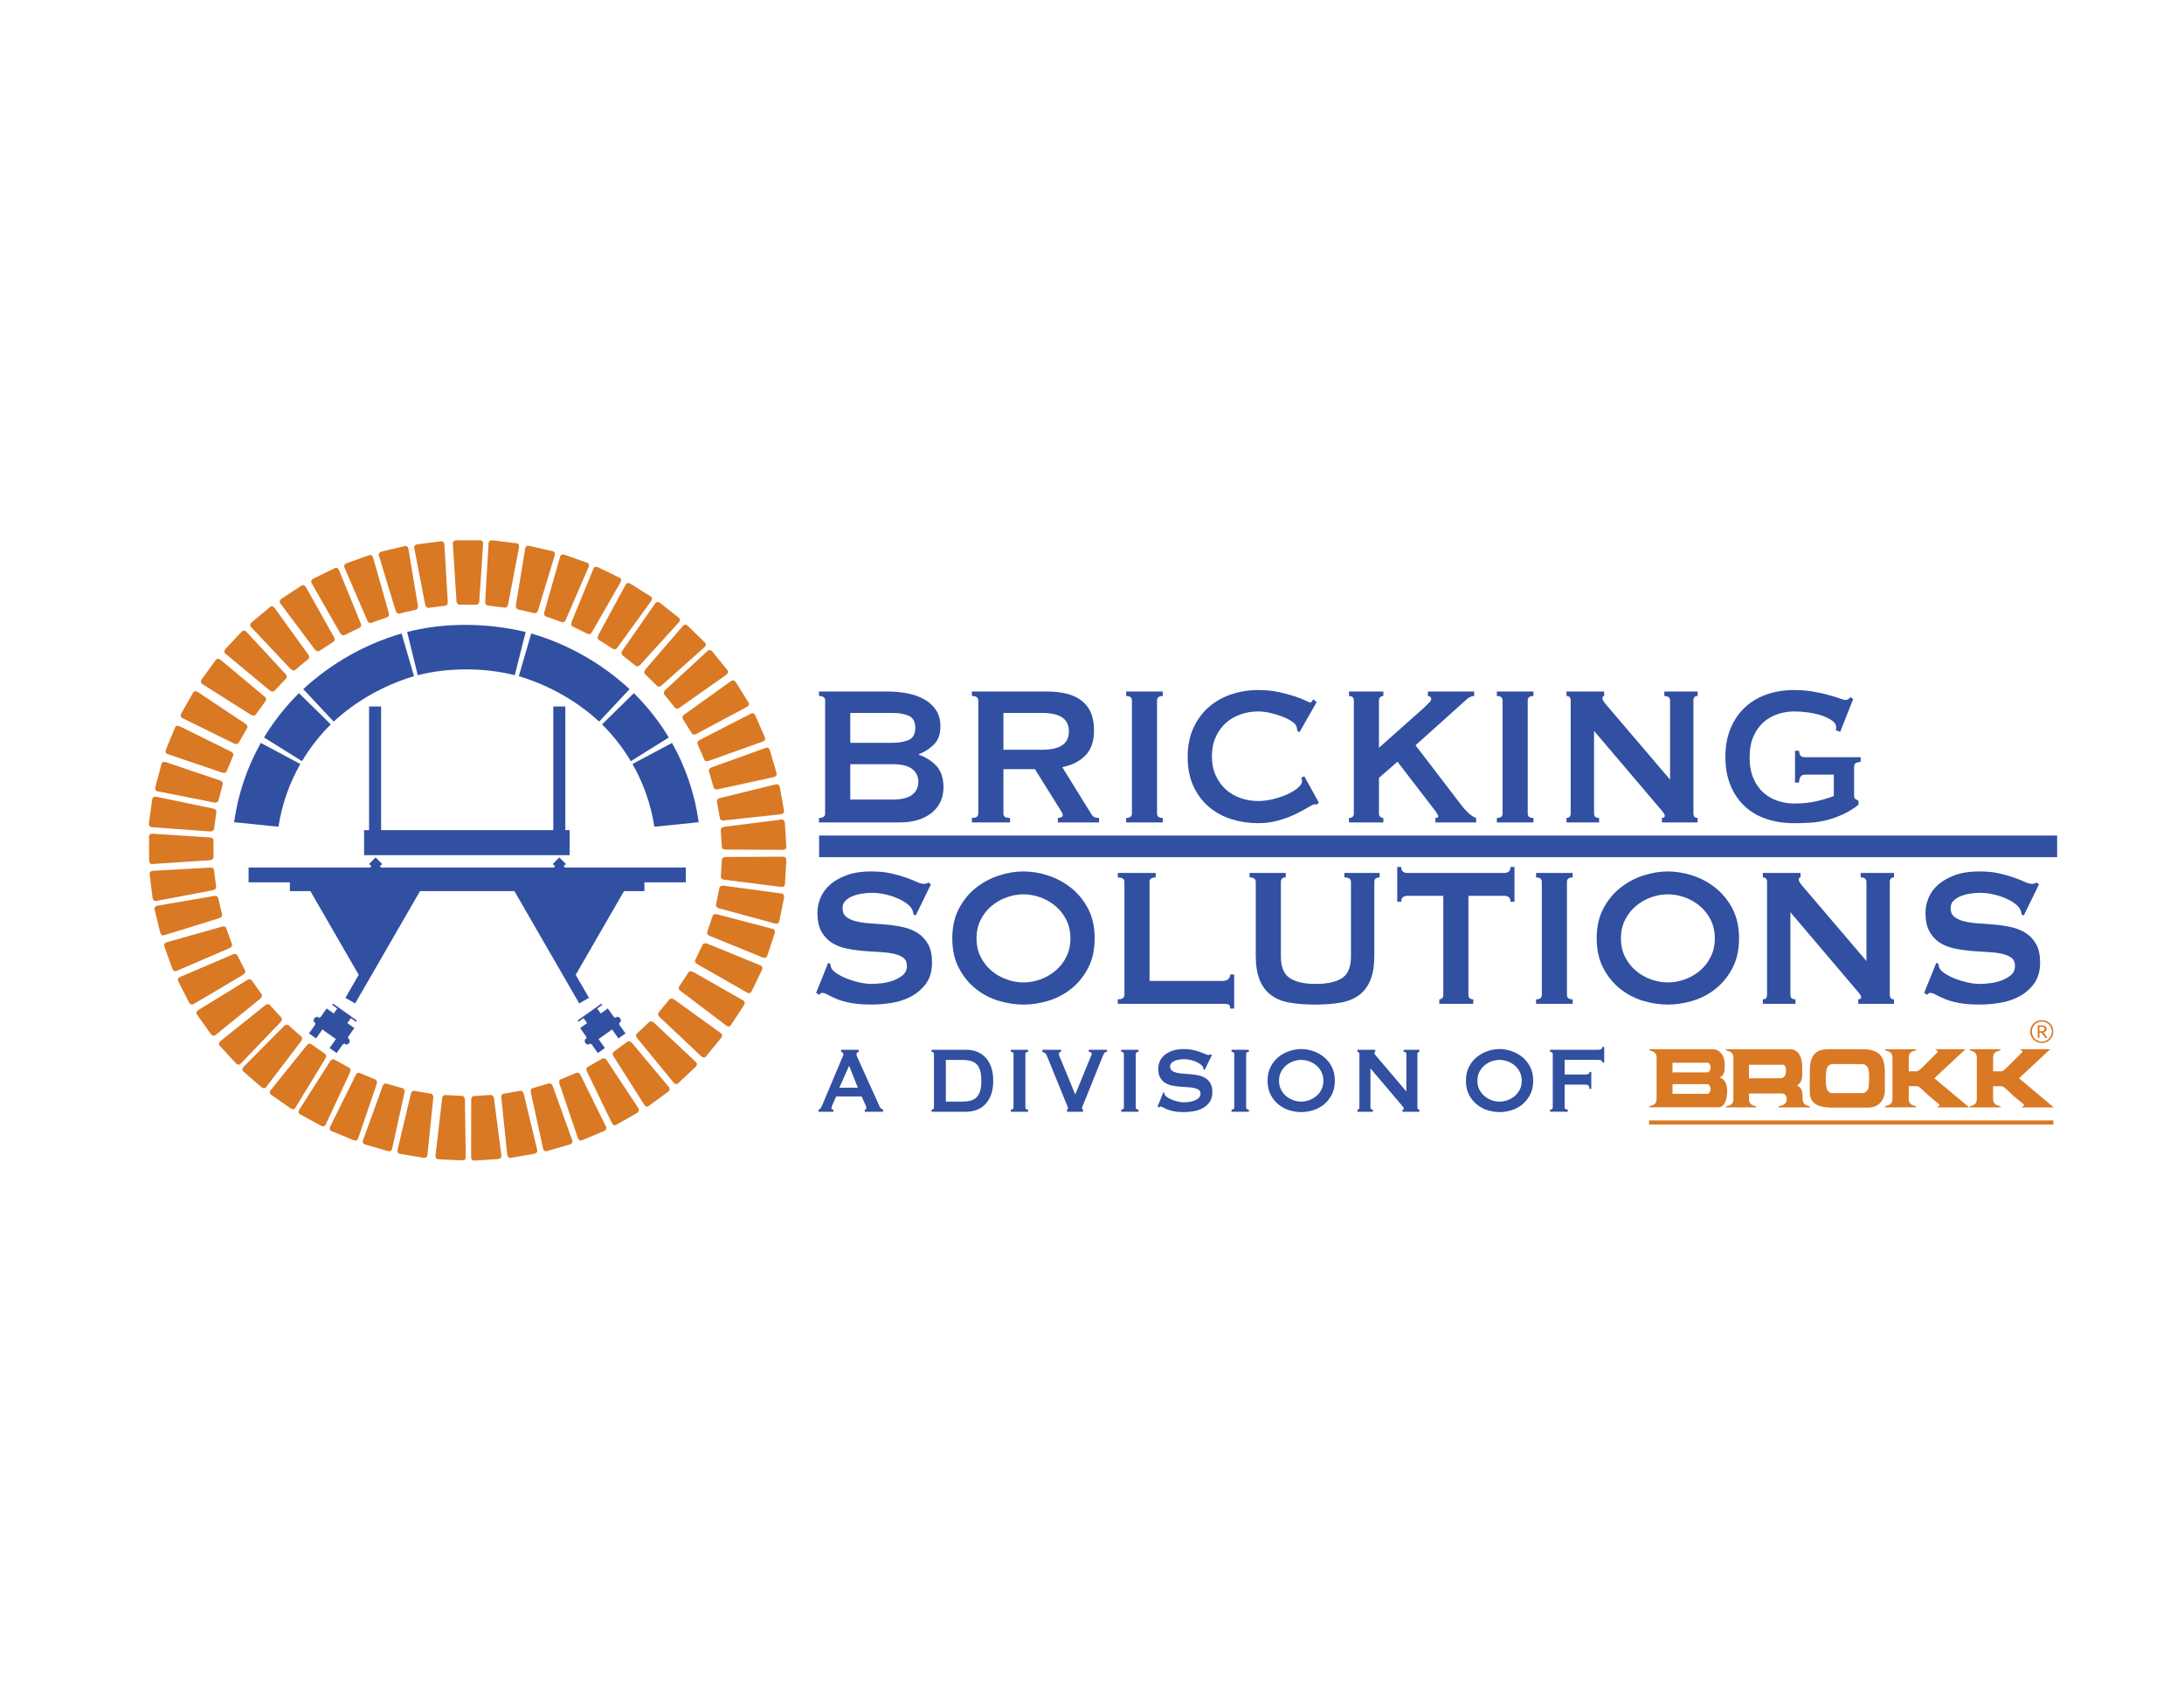 <?xml version="1.0" encoding="UTF-8"?>
<svg id="Layer_1" xmlns="http://www.w3.org/2000/svg" version="1.1" viewBox="0 0 792 612">
  <!-- Generator: Adobe Illustrator 29.0.1, SVG Export Plug-In . SVG Version: 2.1.0 Build 192)  -->
  <defs>
    <style>
      .st0 {
        fill-rule: evenodd;
      }

      .st0, .st1 {
        fill: #d97924;
      }

      .st2 {
        fill: #3150a1;
      }
    </style>
  </defs>
  <g>
    <path class="st2" d="M322.003,250.744c2.45,0,4.821.226,7.113.677,2.291.451,4.316,1.173,6.074,2.166s3.169,2.287,4.235,3.88c1.065,1.595,1.599,3.564,1.599,5.911,0,2.828-.773,5.008-2.318,6.542-1.546,1.534-3.384,2.723-5.514,3.564v.18c2.503.843,4.621,2.181,6.353,4.016,1.731,1.836,2.598,4.467,2.598,7.896,0,1.805-.347,3.474-1.039,5.008-.693,1.534-1.718,2.874-3.077,4.016-1.359,1.144-3.025,2.03-4.995,2.662-1.972.632-4.209.948-6.713.948h-29.33v-1.624c1.491,0,2.238-.542,2.238-1.625v-40.969c0-1.083-.747-1.624-2.238-1.624v-1.625h25.015ZM323.602,269.334c2.397,0,4.382-.345,5.954-1.038,1.571-.691,2.357-2.15,2.357-4.376s-.787-3.684-2.357-4.377c-1.572-.691-3.557-1.038-5.954-1.038h-15.265v10.829h15.265ZM323.602,289.909c3.356,0,5.766-.587,7.232-1.76,1.465-1.173,2.198-2.721,2.198-4.647s-.733-3.474-2.198-4.647c-1.466-1.173-3.876-1.76-7.232-1.76h-15.265v12.814h15.265Z"/>
    <path class="st2" d="M379.784,250.744c2.558,0,4.875.257,6.953.767,2.078.512,3.862,1.324,5.355,2.437,1.491,1.114,2.637,2.558,3.437,4.332.799,1.775,1.199,3.956,1.199,6.542,0,3.971-1.039,7.009-3.117,9.114-2.078,2.107-4.876,3.52-8.392,4.241l10.629,17.146c.372.602.812.963,1.318,1.083.506.121.972.181,1.399.181v1.624h-14.945v-1.624c.48,0,.892-.09,1.239-.271.346-.181.52-.42.52-.722s-.107-.646-.319-1.038c-.214-.391-.533-.917-.959-1.579l-8.792-14.078h-11.428v16.063c0,.542.172.948.519,1.218.346.271.972.406,1.878.406v1.624h-13.826v-1.624c1.544,0,2.317-.542,2.317-1.625v-40.969c0-1.083-.773-1.624-2.317-1.624v-1.625h27.332ZM377.706,271.861c1.918,0,3.517-.165,4.795-.497,1.279-.33,2.29-.797,3.037-1.399.746-.601,1.279-1.308,1.599-2.121.319-.812.479-1.699.479-2.662s-.16-1.85-.479-2.662c-.32-.812-.853-1.518-1.599-2.121-.747-.601-1.758-1.067-3.037-1.399-1.279-.33-2.877-.496-4.795-.496h-13.826v13.356h13.826Z"/>
    <path class="st2" d="M408.394,296.587c1.385,0,2.078-.542,2.078-1.625v-40.969c0-1.083-.693-1.624-2.078-1.624v-1.625h13.267v1.625c-1.386,0-2.078.541-2.078,1.624v40.969c0,1.083.691,1.625,2.078,1.625v1.624h-13.267v-1.624Z"/>
    <path class="st2" d="M477.602,291.714c-.16,0-.307-.014-.439-.045-.133-.03-.28-.045-.44-.045-.319,0-1.079.361-2.277,1.083s-2.717,1.534-4.556,2.437-3.93,1.685-6.273,2.346c-2.345.663-4.795.993-7.353.993-3.356,0-6.581-.481-9.67-1.444-3.09-.962-5.821-2.45-8.191-4.467-2.372-2.015-4.25-4.526-5.634-7.535-1.386-3.008-2.078-6.527-2.078-10.558,0-3.971.692-7.474,2.078-10.513,1.385-3.037,3.263-5.579,5.634-7.625,2.37-2.045,5.101-3.579,8.191-4.602,3.089-1.022,6.314-1.534,9.67-1.534,2.717,0,5.181.241,7.393.722,2.21.482,4.142.993,5.794,1.534,1.65.542,2.957,1.053,3.916,1.534.959.482,1.544.722,1.758.722.266,0,.492-.149.679-.451.187-.3.333-.542.44-.722l1.199,1.083-6.233,10.919-.799-.632c0-.181-.014-.361-.04-.542-.027-.181-.067-.39-.12-.632-.108-.661-.64-1.338-1.599-2.03-.959-.691-2.145-1.309-3.557-1.85-1.412-.542-2.904-.993-4.475-1.353-1.572-.361-3.025-.542-4.356-.542-2.238,0-4.383.361-6.434,1.083-2.052.722-3.836,1.775-5.354,3.158-1.519,1.385-2.731,3.084-3.636,5.099-.907,2.016-1.358,4.318-1.358,6.903s.452,4.889,1.358,6.903c.905,2.016,2.118,3.716,3.636,5.099,1.518,1.385,3.303,2.437,5.354,3.158,2.05.722,4.196,1.083,6.434,1.083,1.705,0,3.489-.226,5.355-.677,1.864-.451,3.569-1.022,5.115-1.715,1.545-.691,2.837-1.474,3.876-2.346,1.039-.871,1.559-1.699,1.559-2.482,0-.42-.108-.781-.32-1.083l1.119-.722,5.274,9.565-.64.722Z"/>
    <path class="st2" d="M500.059,294.962c0,.542.16.948.48,1.218s.691.406,1.119.406v1.624h-12.467v-1.624c1.171,0,1.758-.542,1.758-1.625v-40.969c0-1.083-.587-1.624-1.758-1.624v-1.625h12.467v1.625c-.427,0-.799.135-1.119.406-.319.271-.48.677-.48,1.218v17.146l16.544-14.709c.745-.722,1.331-1.309,1.758-1.76.426-.451.64-.826.64-1.128,0-.42-.12-.722-.359-.902-.24-.181-.52-.271-.839-.271v-1.625h16.783v1.625c-.959,0-1.918.451-2.877,1.353l-18.381,16.514,16.783,21.929c.691.902,1.504,1.791,2.437,2.662.932.873,1.851,1.46,2.757,1.76v1.624h-14.785v-1.624c.691,0,1.039-.21,1.039-.632,0-.3-.374-.962-1.119-1.985l-13.667-17.777-6.713,5.866v12.904Z"/>
    <path class="st2" d="M542.815,296.587c1.385,0,2.078-.542,2.078-1.625v-40.969c0-1.083-.693-1.624-2.078-1.624v-1.625h13.267v1.625c-1.386,0-2.078.541-2.078,1.624v40.969c0,1.083.691,1.625,2.078,1.625v1.624h-13.267v-1.624Z"/>
    <path class="st2" d="M568.069,296.587c1.011,0,1.518-.542,1.518-1.625v-40.969c0-1.083-.507-1.624-1.518-1.624v-1.625h13.666v1.625c-.427,0-.64.302-.64.902,0,.482.532,1.324,1.599,2.527l22.937,26.892v-28.697c0-1.083-.693-1.624-2.078-1.624v-1.625h12.067v1.625c-1.013,0-1.518.541-1.518,1.624v40.969c0,1.083.505,1.625,1.518,1.625v1.624h-12.947v-1.624c.691,0,1.039-.271,1.039-.812,0-.42-.427-1.113-1.279-2.076l-24.375-28.697v29.96c0,1.083.612,1.625,1.838,1.625v1.624h-11.828v-1.624Z"/>
    <path class="st2" d="M667.328,265.363l-1.599-.542c.106-.361.16-.722.16-1.083,0-.902-.493-1.715-1.479-2.437-.986-.722-2.238-1.338-3.756-1.85-1.519-.51-3.17-.887-4.955-1.128-1.786-.24-3.477-.361-5.075-.361-1.972,0-3.93.316-5.874.948-1.946.632-3.676,1.61-5.195,2.933-1.518,1.324-2.745,3.039-3.676,5.144-.933,2.106-1.398,4.663-1.398,7.67,0,2.948.466,5.49,1.398,7.625.932,2.136,2.158,3.866,3.676,5.189,1.519,1.324,3.249,2.301,5.195,2.933,1.944.632,3.902.948,5.874.948,3.037,0,5.767-.285,8.191-.857,2.424-.571,4.488-1.187,6.194-1.85v-7.761h-10.23c-.747,0-1.306.181-1.678.542-.373.361-.613,1.144-.719,2.346h-1.438v-11.551h1.438c.107,1.024.346,1.669.719,1.94.372.271.932.406,1.678.406h19.98v1.625c-1.066.18-1.732.392-1.998.632-.268.241-.4.753-.4,1.534v10.197c0,.602.16.993.48,1.173.319.181.691.392,1.119.632v1.444c-1.758,1.385-3.61,2.527-5.554,3.429-1.945.902-3.916,1.61-5.914,2.121-1.998.512-3.996.828-5.994.947-1.998.12-3.956.181-5.874.181-3.73,0-7.127-.526-10.19-1.579-3.064-1.052-5.688-2.617-7.872-4.692-2.186-2.076-3.876-4.602-5.075-7.58-1.199-2.978-1.798-6.362-1.798-10.152s.599-7.174,1.798-10.152c1.199-2.978,2.889-5.519,5.075-7.625,2.184-2.105,4.808-3.714,7.872-4.828,3.063-1.113,6.46-1.669,10.19-1.669,2.344,0,4.581.18,6.713.541,2.13.361,4.022.767,5.674,1.218,1.65.451,3.023.873,4.116,1.263,1.091.392,1.771.586,2.038.586.479,0,.852-.12,1.119-.361.266-.24.532-.451.799-.632l.959.632-4.715,11.912Z"/>
  </g>
  <g>
    <path class="st2" d="M300.345,349.094l.799.451c0,.542.106,1.024.32,1.444.372.722,1.105,1.43,2.198,2.121,1.091.692,2.344,1.309,3.756,1.85,1.411.542,2.889.979,4.435,1.309,1.545.331,2.929.496,4.156.496.905,0,2.078-.075,3.516-.226,1.439-.15,2.85-.466,4.236-.948,1.385-.481,2.583-1.142,3.597-1.985,1.011-.842,1.518-1.954,1.518-3.339s-.467-2.405-1.398-3.068c-.933-.661-2.158-1.142-3.676-1.444-1.519-.3-3.251-.496-5.195-.587-1.945-.09-3.93-.226-5.954-.406-2.025-.181-4.01-.481-5.954-.903-1.945-.42-3.676-1.128-5.195-2.12-1.518-.993-2.745-2.346-3.676-4.061-.933-1.714-1.399-3.955-1.399-6.723,0-1.865.386-3.7,1.159-5.505.772-1.805,1.958-3.398,3.556-4.783,1.599-1.383,3.623-2.512,6.074-3.384,2.45-.871,5.327-1.309,8.632-1.309,2.823,0,5.274.241,7.352.722,2.078.482,3.876.993,5.395,1.534,1.518.542,2.797,1.053,3.836,1.534,1.039.482,1.904.722,2.598.722.745,0,1.279-.18,1.598-.541l.959.722-5.515,11.28-.799-.361c-.108-.842-.32-1.534-.64-2.076-.427-.722-1.132-1.428-2.118-2.121-.986-.691-2.146-1.308-3.477-1.849-1.332-.542-2.771-.978-4.315-1.309-1.546-.33-3.091-.496-4.635-.496-1.172,0-2.385.106-3.636.316-1.253.211-2.385.527-3.397.947-1.013.421-1.852.979-2.517,1.669-.667.692-.999,1.55-.999,2.572,0,1.444.466,2.527,1.399,3.249.931.722,2.158,1.263,3.676,1.624,1.518.361,3.249.602,5.195.722,1.944.122,3.929.271,5.954.452,2.024.18,4.008.496,5.954.947,1.944.451,3.676,1.173,5.195,2.166,1.519.993,2.744,2.332,3.676,4.016.932,1.685,1.399,3.88,1.399,6.587,0,3.129-.733,5.685-2.198,7.67-1.466,1.986-3.29,3.551-5.474,4.693-2.186,1.143-4.543,1.91-7.073,2.301-2.531.391-4.889.587-7.073.587-3.037,0-5.582-.196-7.632-.587-2.052-.391-3.756-.871-5.115-1.444-1.359-.571-2.438-1.083-3.237-1.534-.799-.452-1.492-.677-2.078-.677-.373,0-.719.241-1.039.722l-1.119-.722,4.396-10.919Z"/>
    <path class="st2" d="M371.153,315.975c2.93,0,5.914.496,8.951,1.489,3.037.993,5.807,2.482,8.311,4.467,2.504,1.985,4.556,4.498,6.154,7.535,1.598,3.039,2.397,6.633,2.397,10.784s-.799,7.747-2.397,10.784c-1.599,3.039-3.65,5.55-6.154,7.535-2.505,1.985-5.274,3.429-8.311,4.332-3.037.902-6.022,1.354-8.951,1.354s-5.914-.452-8.951-1.354c-3.037-.903-5.808-2.346-8.312-4.332-2.505-1.985-4.555-4.497-6.154-7.535-1.599-3.037-2.398-6.633-2.398-10.784s.799-7.745,2.398-10.784c1.599-3.037,3.649-5.55,6.154-7.535,2.504-1.985,5.275-3.475,8.312-4.467,3.037-.993,6.02-1.489,8.951-1.489ZM371.153,324.277c-2.025,0-4.049.361-6.074,1.082-2.025.722-3.85,1.76-5.475,3.113-1.625,1.354-2.944,3.023-3.956,5.009-1.013,1.985-1.518,4.241-1.518,6.768s.505,4.783,1.518,6.768c1.012,1.985,2.331,3.655,3.956,5.008,1.625,1.354,3.449,2.392,5.475,3.113,2.024.722,4.048,1.083,6.074,1.083s4.048-.361,6.074-1.083c2.024-.722,3.849-1.76,5.474-3.113,1.625-1.353,2.943-3.023,3.956-5.008,1.011-1.985,1.518-4.242,1.518-6.768s-.507-4.783-1.518-6.768c-1.013-1.986-2.332-3.655-3.956-5.009-1.625-1.353-3.45-2.391-5.474-3.113-2.026-.722-4.05-1.082-6.074-1.082Z"/>
    <path class="st2" d="M446.117,365.698c0-.902-.254-1.414-.759-1.534-.507-.121-1.159-.18-1.958-.18h-38.042v-1.625c1.599,0,2.398-.542,2.398-1.625v-40.969c0-1.083-.799-1.624-2.398-1.624v-1.625h13.746v1.625c-1.492,0-2.238.541-2.238,1.624v35.916h26.533c.799,0,1.451-.21,1.958-.631.505-.42.759-.993.759-1.715h1.438v12.363h-1.438Z"/>
    <path class="st2" d="M466.256,318.141c-1.172,0-1.758.541-1.758,1.624v27.073c0,3.79,1.079,6.393,3.237,7.806,2.158,1.414,5.314,2.121,9.47,2.121s7.312-.707,9.47-2.121c2.158-1.413,3.237-4.016,3.237-7.806v-27.073c0-1.083-.799-1.624-2.398-1.624v-1.625h12.787v1.625c-1.279,0-1.918.541-1.918,1.624v26.621c0,3.551-.454,6.484-1.359,8.799-.907,2.317-2.265,4.167-4.076,5.55-1.812,1.385-4.063,2.317-6.753,2.798-2.691.481-5.794.722-9.311.722s-6.621-.241-9.31-.722c-2.691-.481-4.943-1.413-6.754-2.798-1.811-1.383-3.17-3.233-4.076-5.55-.907-2.315-1.358-5.248-1.358-8.799v-26.621c0-1.083-.747-1.624-2.238-1.624v-1.625h13.107v1.625Z"/>
    <path class="st2" d="M532.508,360.734c0,1.083.586,1.625,1.758,1.625v1.625h-12.308v-1.625c.372,0,.706-.135.999-.406.292-.271.44-.677.44-1.219v-35.915h-13.187c-.48,0-.946.151-1.399.451-.453.301-.679.873-.679,1.714h-1.439v-12.634h1.439c0,.844.226,1.415.679,1.715.452.301.919.451,1.399.451h35.484c.479,0,.945-.15,1.398-.451.452-.3.679-.871.679-1.715h1.439v12.634h-1.439c0-.842-.227-1.413-.679-1.714-.453-.3-.919-.451-1.398-.451h-13.187v35.915Z"/>
    <path class="st2" d="M557.042,362.359c1.385,0,2.078-.542,2.078-1.625v-40.969c0-1.083-.693-1.624-2.078-1.624v-1.625h13.267v1.625c-1.386,0-2.078.541-2.078,1.624v40.969c0,1.083.691,1.625,2.078,1.625v1.625h-13.267v-1.625Z"/>
    <path class="st2" d="M604.833,315.975c2.93,0,5.914.496,8.951,1.489,3.037.993,5.807,2.482,8.311,4.467,2.504,1.985,4.556,4.498,6.154,7.535,1.598,3.039,2.397,6.633,2.397,10.784s-.799,7.747-2.397,10.784c-1.599,3.039-3.65,5.55-6.154,7.535-2.505,1.985-5.274,3.429-8.311,4.332-3.037.902-6.022,1.354-8.951,1.354s-5.914-.452-8.951-1.354c-3.037-.903-5.808-2.346-8.312-4.332-2.505-1.985-4.555-4.497-6.154-7.535-1.599-3.037-2.398-6.633-2.398-10.784s.799-7.745,2.398-10.784c1.599-3.037,3.649-5.55,6.154-7.535,2.504-1.985,5.275-3.475,8.312-4.467,3.037-.993,6.02-1.489,8.951-1.489ZM604.833,324.277c-2.025,0-4.049.361-6.074,1.082-2.025.722-3.85,1.76-5.475,3.113-1.625,1.354-2.944,3.023-3.956,5.009-1.013,1.985-1.518,4.241-1.518,6.768s.505,4.783,1.518,6.768c1.012,1.985,2.331,3.655,3.956,5.008,1.625,1.354,3.449,2.392,5.475,3.113,2.024.722,4.048,1.083,6.074,1.083s4.048-.361,6.074-1.083c2.024-.722,3.849-1.76,5.474-3.113,1.625-1.353,2.943-3.023,3.956-5.008,1.011-1.985,1.518-4.242,1.518-6.768s-.507-4.783-1.518-6.768c-1.013-1.986-2.332-3.655-3.956-5.009-1.625-1.353-3.45-2.391-5.474-3.113-2.026-.722-4.05-1.082-6.074-1.082Z"/>
    <path class="st2" d="M639.279,362.359c1.011,0,1.518-.542,1.518-1.625v-40.969c0-1.083-.507-1.624-1.518-1.624v-1.625h13.666v1.625c-.427,0-.64.301-.64.902,0,.482.532,1.324,1.599,2.527l22.937,26.892v-28.697c0-1.083-.693-1.624-2.078-1.624v-1.625h12.067v1.625c-1.013,0-1.518.541-1.518,1.624v40.969c0,1.083.505,1.625,1.518,1.625v1.625h-12.947v-1.625c.691,0,1.039-.271,1.039-.812,0-.42-.427-1.113-1.279-2.076l-24.375-28.697v29.96c0,1.083.612,1.625,1.838,1.625v1.625h-11.828v-1.625Z"/>
    <path class="st2" d="M702.175,349.094l.799.451c0,.542.106,1.024.32,1.444.372.722,1.105,1.43,2.198,2.121,1.091.692,2.344,1.309,3.756,1.85,1.411.542,2.89.979,4.435,1.309,1.545.331,2.93.496,4.156.496.905,0,2.078-.075,3.516-.226,1.439-.15,2.85-.466,4.236-.948,1.385-.481,2.583-1.142,3.597-1.985,1.011-.842,1.518-1.954,1.518-3.339s-.467-2.405-1.398-3.068c-.933-.661-2.158-1.142-3.676-1.444-1.519-.3-3.251-.496-5.195-.587-1.945-.09-3.93-.226-5.954-.406-2.025-.181-4.01-.481-5.954-.903-1.945-.42-3.676-1.128-5.195-2.12-1.519-.993-2.745-2.346-3.676-4.061-.933-1.714-1.399-3.955-1.399-6.723,0-1.865.386-3.7,1.159-5.505.771-1.805,1.958-3.398,3.556-4.783,1.599-1.383,3.623-2.512,6.074-3.384,2.45-.871,5.327-1.309,8.631-1.309,2.823,0,5.274.241,7.352.722,2.078.482,3.876.993,5.395,1.534,1.518.542,2.797,1.053,3.836,1.534,1.039.482,1.904.722,2.598.722.745,0,1.279-.18,1.598-.541l.959.722-5.515,11.28-.799-.361c-.108-.842-.32-1.534-.64-2.076-.427-.722-1.132-1.428-2.118-2.121-.986-.691-2.146-1.308-3.477-1.849-1.332-.542-2.771-.978-4.315-1.309-1.546-.33-3.091-.496-4.635-.496-1.172,0-2.385.106-3.636.316-1.252.211-2.385.527-3.397.947-1.013.421-1.852.979-2.517,1.669-.667.692-.999,1.55-.999,2.572,0,1.444.466,2.527,1.398,3.249.932.722,2.158,1.263,3.676,1.624,1.519.361,3.249.602,5.195.722,1.944.122,3.929.271,5.954.452,2.024.18,4.008.496,5.954.947,1.944.451,3.676,1.173,5.195,2.166,1.519.993,2.744,2.332,3.676,4.016.932,1.685,1.399,3.88,1.399,6.587,0,3.129-.733,5.685-2.198,7.67-1.466,1.986-3.29,3.551-5.474,4.693-2.186,1.143-4.543,1.91-7.073,2.301-2.531.391-4.889.587-7.073.587-3.037,0-5.582-.196-7.632-.587-2.052-.391-3.756-.871-5.115-1.444-1.359-.571-2.438-1.083-3.237-1.534-.799-.452-1.492-.677-2.078-.677-.373,0-.719.241-1.039.722l-1.119-.722,4.395-10.919Z"/>
  </g>
  <g>
    <path class="st2" d="M296.858,402.338c.327-.057.585-.242.774-.555.189-.313.371-.669.547-1.068l6.985-16.618c.176-.37.333-.711.472-1.025.138-.313.208-.583.208-.812,0-.285-.089-.484-.264-.598-.176-.113-.365-.199-.566-.256v-.769h6.381v.769c-.176.057-.353.136-.528.235-.177.1-.264.307-.264.62,0,.228.044.456.132.684.088.228.22.527.397.897l7.854,17.387c.126.314.296.542.51.684.214.143.459.285.736.427v.769h-6.645v-.769c.1,0,.227-.043.378-.128.151-.086.227-.214.227-.384,0-.285-.101-.655-.302-1.111l-1.435-3.162h-9.213l-1.359,3.033c-.252.598-.378,1.025-.378,1.281,0,.314.239.47.717.47v.769h-5.362v-.769ZM311.092,394.392l-3.172-7.946-3.549,7.946h6.721Z"/>
    <path class="st2" d="M350.361,380.637c1.384,0,2.674.228,3.87.684,1.195.456,2.234,1.147,3.115,2.072.881.926,1.573,2.094,2.077,3.503.503,1.41.755,3.069.755,4.977s-.252,3.567-.755,4.977c-.504,1.41-1.196,2.578-2.077,3.503-.881.926-1.92,1.617-3.115,2.072-1.196.456-2.486.684-3.87.684h-12.536v-.769c.578,0,.868-.256.868-.769v-19.395c0-.513-.29-.769-.868-.769v-.769h12.536ZM348.85,399.433c1.183,0,2.215-.113,3.096-.341.881-.228,1.611-.634,2.19-1.218.579-.583,1.013-1.36,1.303-2.328.289-.968.434-2.193.434-3.674s-.145-2.705-.434-3.673c-.29-.968-.724-1.745-1.303-2.328-.579-.583-1.309-.989-2.19-1.218-.881-.228-1.913-.341-3.096-.341h-5.852v15.122h5.852Z"/>
    <path class="st2" d="M366.558,402.338c.654,0,.982-.256.982-.769v-19.395c0-.513-.327-.769-.982-.769v-.769h6.268v.769c-.655,0-.982.256-.982.769v19.395c0,.513.327.769.982.769v.769h-6.268v-.769Z"/>
    <path class="st2" d="M401.447,381.405c-.504,0-.869.207-1.095.62s-.391.747-.491,1.004l-6.683,16.618c-.227.57-.416,1.025-.567,1.367-.151.341-.227.584-.227.726,0,.143.031.256.095.342.063.085.145.17.245.256v.769h-5.777v-.769c.227-.114.34-.313.34-.598,0-.142-.095-.434-.284-.875-.188-.441-.422-.99-.699-1.645l-6.796-16.703c-.126-.313-.302-.541-.529-.684-.226-.142-.554-.284-.982-.427v-.769h6.759v.769c-.177,0-.347.05-.51.15-.164.1-.245.292-.245.577,0,.314.107.712.321,1.196.214.485.472,1.082.774,1.794l4.833,11.747,4.72-11.577c.302-.74.585-1.402.85-1.986.264-.583.396-.989.396-1.218,0-.455-.352-.684-1.057-.684v-.769h6.608v.769Z"/>
    <path class="st2" d="M406.582,402.338c.654,0,.982-.256.982-.769v-19.395c0-.513-.327-.769-.982-.769v-.769h6.268v.769c-.655,0-.982.256-.982.769v19.395c0,.513.327.769.982.769v.769h-6.268v-.769Z"/>
    <path class="st2" d="M421.873,396.058l.378.214c0,.256.051.485.151.684.175.341.522.677,1.038,1.004.516.328,1.107.62,1.775.876.667.256,1.365.463,2.096.619.729.157,1.384.235,1.963.235.428,0,.982-.035,1.661-.107.679-.071,1.346-.22,2.001-.448s1.221-.541,1.7-.94c.478-.398.717-.925.717-1.58s-.221-1.139-.661-1.452c-.441-.313-1.019-.541-1.737-.684-.717-.142-1.536-.235-2.455-.278-.919-.043-1.857-.107-2.813-.192-.957-.086-1.894-.228-2.813-.427-.919-.199-1.737-.534-2.454-1.004-.717-.47-1.297-1.111-1.737-1.923-.441-.811-.66-1.872-.66-3.182,0-.882.182-1.752.547-2.606.365-.854.925-1.608,1.68-2.264.756-.655,1.712-1.189,2.87-1.602,1.158-.412,2.517-.619,4.078-.619,1.334,0,2.492.114,3.474.341.982.228,1.831.47,2.549.726s1.322.499,1.813.726c.491.228.9.342,1.227.342.352,0,.604-.085.755-.256l.453.341-2.606,5.34-.378-.171c-.051-.398-.151-.726-.302-.983-.202-.341-.535-.676-1-1.004-.466-.327-1.014-.62-1.643-.876s-1.309-.463-2.039-.619-1.46-.235-2.19-.235c-.554,0-1.127.05-1.718.149-.592.1-1.127.25-1.605.449-.479.199-.875.463-1.189.79-.315.328-.472.733-.472,1.218,0,.684.22,1.196.66,1.538.44.341,1.02.598,1.737.769s1.535.285,2.454.341c.918.057,1.856.129,2.813.214.956.085,1.894.235,2.813.449.918.213,1.737.555,2.454,1.025.717.47,1.296,1.104,1.737,1.901.44.798.66,1.837.66,3.119,0,1.481-.346,2.691-1.038,3.631-.693.94-1.555,1.681-2.587,2.221-1.032.542-2.146.904-3.342,1.089s-2.309.278-3.341.278c-1.435,0-2.637-.093-3.606-.278-.97-.185-1.775-.412-2.417-.684-.642-.27-1.151-.513-1.529-.726-.378-.214-.705-.321-.982-.321-.177,0-.34.114-.491.341l-.528-.341,2.077-5.169Z"/>
    <path class="st2" d="M446.605,402.338c.654,0,.982-.256.982-.769v-19.395c0-.513-.327-.769-.982-.769v-.769h6.268v.769c-.655,0-.982.256-.982.769v19.395c0,.513.327.769.982.769v.769h-6.268v-.769Z"/>
    <path class="st2" d="M471.865,380.38c1.384,0,2.795.235,4.229.705,1.434.47,2.743,1.175,3.926,2.114s2.152,2.129,2.907,3.567c.756,1.438,1.133,3.14,1.133,5.105s-.378,3.668-1.133,5.106c-.755,1.438-1.724,2.627-2.907,3.567s-2.492,1.623-3.926,2.051c-1.435.427-2.845.641-4.229.641s-2.794-.213-4.229-.641-2.744-1.111-3.927-2.051-2.152-2.128-2.907-3.567c-.755-1.438-1.133-3.14-1.133-5.106s.378-3.667,1.133-5.105c.755-1.438,1.724-2.627,2.907-3.567s2.492-1.645,3.927-2.114c1.435-.47,2.844-.705,4.229-.705ZM471.865,384.311c-.957,0-1.913.17-2.87.513-.957.341-1.819.833-2.586,1.474-.768.641-1.391,1.431-1.869,2.371s-.717,2.008-.717,3.204.239,2.265.717,3.204,1.101,1.73,1.869,2.371c.768.641,1.63,1.132,2.586,1.474.957.342,1.913.513,2.87.513s1.913-.17,2.87-.513c.957-.341,1.819-.833,2.587-1.474.768-.641,1.39-1.431,1.869-2.371s.717-2.008.717-3.204-.239-2.264-.717-3.204-1.101-1.73-1.869-2.371c-.768-.641-1.63-1.132-2.587-1.474-.957-.342-1.913-.513-2.87-.513Z"/>
    <path class="st2" d="M492.255,402.338c.478,0,.717-.256.717-.769v-19.395c0-.513-.24-.769-.717-.769v-.769h6.456v.769c-.202,0-.302.143-.302.427,0,.228.251.627.755,1.196l10.837,12.731v-13.585c0-.513-.327-.769-.982-.769v-.769h5.702v.769c-.479,0-.717.256-.717.769v19.395c0,.513.239.769.717.769v.769h-6.117v-.769c.327,0,.491-.128.491-.384,0-.199-.202-.527-.604-.983l-11.516-13.585v14.183c0,.513.289.769.868.769v.769h-5.588v-.769Z"/>
    <path class="st2" d="M543.795,380.38c1.384,0,2.795.235,4.229.705,1.434.47,2.743,1.175,3.926,2.114s2.152,2.129,2.907,3.567c.756,1.438,1.133,3.14,1.133,5.105s-.378,3.668-1.133,5.106c-.755,1.438-1.724,2.627-2.907,3.567s-2.492,1.623-3.926,2.051c-1.435.427-2.845.641-4.229.641s-2.794-.213-4.229-.641-2.744-1.111-3.927-2.051-2.152-2.128-2.907-3.567c-.755-1.438-1.133-3.14-1.133-5.106s.378-3.667,1.133-5.105c.755-1.438,1.724-2.627,2.907-3.567s2.492-1.645,3.927-2.114c1.435-.47,2.844-.705,4.229-.705ZM543.795,384.311c-.957,0-1.913.17-2.87.513-.957.341-1.819.833-2.586,1.474-.768.641-1.391,1.431-1.869,2.371s-.717,2.008-.717,3.204.239,2.265.717,3.204,1.101,1.73,1.869,2.371c.768.641,1.63,1.132,2.586,1.474.957.342,1.913.513,2.87.513s1.913-.17,2.87-.513c.957-.341,1.819-.833,2.587-1.474.768-.641,1.39-1.431,1.869-2.371s.717-2.008.717-3.204-.239-2.264-.717-3.204-1.101-1.73-1.869-2.371c-.768-.641-1.63-1.132-2.587-1.474-.957-.342-1.913-.513-2.87-.513Z"/>
    <path class="st2" d="M581.062,385.25c0-.313-.108-.548-.321-.705-.214-.157-.585-.235-1.114-.235h-12.234v5.297h7.4c.503,0,.893-.057,1.171-.17.277-.114.416-.37.416-.769h.679v6.152h-.679c0-.655-.139-1.075-.416-1.26-.277-.185-.667-.278-1.171-.278h-7.4v8.287c0,.257.106.449.321.577s.485.192.812.192v.769h-6.419v-.769c.654,0,.982-.256.982-.769v-19.395c0-.513-.327-.769-.982-.769v-.769h17.52c.528,0,.9-.092,1.114-.278.214-.185.321-.434.321-.747h.679v5.639h-.679Z"/>
  </g>
  <rect class="st2" x="297.037" y="302.972" width="448.963" height="7.831"/>
  <g id="Layer_11" data-name="Layer_1">
    <g>
      <rect class="st1" x="598.002" y="406.26" width="146.63" height="1.503"/>
      <g>
        <path class="st0" d="M662.703,380.444h12.794c7.086.035,7.916,3.779,8.025,8.27v7.267c-.136,1.614-1.205,5.626-6.144,5.641h-12.793c-3.843-.015-8.184-.657-8.277-5.387-.115-2.008.021-4.951,0-6.893-.193-5.465,1.223-8.862,6.395-8.897M664.585,385.83c-1.261.025-2.308,1.069-2.259,2.383-.243.774-.391,4.592,0,5.765-.049,1.349.999,2.396,2.259,2.381h10.657c1.316.015,2.361-1.031,2.386-2.381.222-1.126.271-4.991,0-5.765-.024-1.314-1.069-2.358-2.386-2.383h-10.657"/>
        <path class="st0" d="M649.16,380.445c3.156.033,4.332,3.03,4.39,6.14v1.779c-.058,1.419.461,3.786-1.882,5.236,2.115.931,1.983,2.826,2.017,4.686.058,3.263,2.677,2.216,2.749,3.238h-11.538c.004-1.021,3.01.026,3.01-3.238,0-.882-.597-1.764-1.63-1.803h-12.04l-.015,1.803c0,3.23,2.809,2.316,2.776,3.249h-11.172c0-.933,2.769.014,2.769-3.119v-14.752c0-3.23-2.769-2.153-2.769-3.219h23.336M634.235,386.082v4.888h11.536c1.349-.061,1.843-1.308,1.884-2.382.121-2.162-.855-2.494-.879-2.506h-12.541"/>
        <path class="st0" d="M621.187,380.444c2.396.034,4.268,2.178,4.268,5.473,0,3.264-.381,4.046-1.882,4.801.619.159,2.808.877,2.761,5.016-.008.516-.021,5.205-2.761,5.763h-25.581c0-1.025,2.758-.011,2.758-3.258v-14.575c0-3.197-2.751-2.186-2.751-3.22h23.444-.256M606.519,385.329v3.511h12.914c.029-.048.971-.584.88-1.882-.005-1.092-.851-1.658-.88-1.629h-12.914M606.519,393.101v3.51h12.914c.029-.01.971-.547.88-1.758-.005-1.18-.851-1.746-.88-1.753h-12.914"/>
        <path class="st1" d="M725.525,380.444c0,1.098-2.759-.01-2.759,3.257v4.762h3.01c.799.039,2.912-2.368,7.524-6.891,0,0,.642-.354-.88-1.127h11.035l-11.285,10.526,12.591,10.558h-11.788c1.557-.828.851-1.102.879-1.127-6.531-5.164-6.826-6.55-8.076-6.547h-3.01v4.399c0,3.297,2.759,2.186,2.759,3.275h-11.288c.013-1.025,2.635-.011,2.635-3.307v-14.523c0-3.296-2.623-2.186-2.635-3.254h11.288"/>
        <path class="st1" d="M694.899,380.434c0,1.077-2.707-.031-2.722,3.267v4.763h2.883c.84.037,2.954-2.369,7.524-6.893,0,0,.645-.29-.875-1.126h11.034l-11.289,10.525,12.648,10.558h-11.664c1.311-.796.766-1.103.75-1.126-6.487-5.164-6.835-6.551-8.13-6.549h-2.883v4.401c0,3.296,2.722,2.185,2.722,3.263l-11.377.011c.013-1.089,2.76-.043,2.76-3.241v-14.588c0-3.231-2.747-2.188-2.76-3.253h11.289l.088-.011"/>
        <path class="st0" d="M738.962,376.308h.625v-1.88h.754l1.379,1.88h.75l-1.379-2.006c.472-.125,1.121-.441,1.13-1.255-.009-.371-.157-.693-.5-.875-.25-.27-.693-.412-1.504-.377h-1.254v4.513ZM739.587,372.297h.629c.657-.035,1.222.122,1.249.75-.027.541-.402.866-1,.88h-.878v-1.63"/>
        <path class="st0" d="M740.465,369.915c-2.36-.044-4.212,1.797-4.264,4.134.052,2.304,1.904,4.145,4.264,4.138,2.324.008,4.176-1.835,4.139-4.138.037-2.337-1.815-4.178-4.139-4.134M740.465,370.417c1.997.011,3.574,1.604,3.636,3.632-.062,1.995-1.635,3.59-3.636,3.637-2.005-.048-3.583-1.643-3.64-3.637.057-2.028,1.635-3.621,3.64-3.632"/>
      </g>
    </g>
  </g>
  <g>
    <g>
      <path class="st2" d="M108.909,277.02l-14.334-7.642c-4.857,8.635-8.262,18.428-9.679,28.753l16.085,1.637c1.283-8.245,4.021-15.898,7.929-22.748Z"/>
      <path class="st2" d="M119.951,262.657l-11.538-11.325c-4.851,4.804-9.116,10.194-12.663,16.075l13.771,8.59c2.906-4.876,6.431-9.388,10.43-13.34Z"/>
      <path class="st2" d="M150.136,245.18l-4.501-15.479c-13.411,3.878-25.652,10.924-35.663,20.176l11.027,11.768c8.118-7.497,18.201-13.191,29.137-16.465Z"/>
      <path class="st2" d="M237.296,299.768l16.085-1.637c-1.417-10.326-4.822-20.118-9.679-28.753l-14.334,7.642c3.908,6.85,6.646,14.503,7.929,22.748Z"/>
      <path class="st2" d="M228.756,275.997l13.771-8.59c-3.547-5.88-7.812-11.271-12.663-16.075l-11.538,11.325c3.999,3.951,7.525,8.464,10.43,13.34Z"/>
      <path class="st2" d="M217.278,261.645l11.027-11.768c-10.011-9.252-22.253-16.298-35.663-20.176l-4.501,15.479c10.937,3.274,21.019,8.968,29.137,16.465Z"/>
      <path class="st2" d="M169.084,242.715c6.067.007,11.94.674,17.582,2.109l3.962-15.658c-14.424-3.487-29.773-3.416-42.98-.02l3.836,15.677c5.642-1.435,11.533-2.102,17.6-2.109Z"/>
      <polygon class="st2" points="133.837 256.164 133.837 301.002 132.034 301.002 132.034 310.074 206.561 310.074 206.561 301.002 205.008 301.002 205.008 256.164 200.643 256.164 200.643 301.002 138.203 301.002 138.203 256.164 133.837 256.164"/>
      <polygon class="st2" points="120.481 364.378 122.308 365.674 121.027 367.474 118.47 365.66 116.179 368.891 115.992 368.758 115.733 369.124 114.949 368.568 114.682 368.943 114.391 368.737 113.629 369.811 113.92 370.018 113.654 370.393 114.438 370.95 114.178 371.315 114.365 371.448 112.051 374.709 114.608 376.523 116.922 373.262 116.924 373.263 116.911 373.281 121.826 376.767 119.524 380.011 122.081 381.825 124.395 378.564 124.573 378.69 124.833 378.324 125.617 378.88 125.884 378.505 126.175 378.711 126.937 377.637 126.646 377.431 126.912 377.055 126.128 376.498 126.387 376.133 126.209 376.007 128.501 372.777 125.963 370.976 127.242 369.174 129.069 370.471 129.395 370.011 120.806 363.918 120.481 364.378"/>
      <polygon class="st2" points="224.7 371.315 224.441 370.95 225.225 370.393 224.959 370.018 225.25 369.811 224.488 368.737 224.197 368.943 223.93 368.568 223.146 369.124 222.886 368.758 222.7 368.891 220.409 365.66 217.852 367.474 216.571 365.674 218.398 364.378 218.072 363.918 209.484 370.011 209.81 370.471 211.637 369.174 212.915 370.976 210.378 372.777 212.669 376.007 212.492 376.133 212.751 376.498 211.967 377.055 212.233 377.431 211.942 377.637 212.704 378.711 212.995 378.505 213.262 378.88 214.046 378.324 214.306 378.69 214.484 378.564 216.798 381.825 219.355 380.011 217.053 376.767 221.967 373.281 221.955 373.263 221.957 373.262 224.271 376.523 226.828 374.709 224.514 371.448 224.7 371.315"/>
      <polygon class="st2" points="204.383 314.097 205.213 313.267 202.832 310.886 200.452 313.267 201.282 314.097 200.811 314.569 138.238 314.569 137.766 314.097 138.597 313.267 136.216 310.886 133.835 313.267 134.666 314.097 134.194 314.569 90.152 314.569 90.152 319.934 105.127 319.934 105.127 323.123 112.704 323.123 112.573 323.135 130.08 353.457 125.262 361.802 128.796 363.842 152.305 323.123 186.55 323.123 210.059 363.842 213.593 361.802 208.775 353.457 226.282 323.135 226.151 323.123 233.689 323.123 233.689 319.934 248.695 319.934 248.695 314.569 204.854 314.569 204.383 314.097"/>
    </g>
    <g>
      <path class="st0" d="M165.529,217.831c.103,1.445,1.067,1.445,1.067,1.445h6.263c1.032-.138.964-1.583.964-1.583l1.376-20.442c.035-1.342-.929-1.342-.929-1.342h-8.672c-1.686,0-1.376,1.376-1.376,1.376l1.307,20.545Z"/>
      <path class="st0" d="M283.174,297.197l-20.424,2.577c-1.437.193-1.377,1.155-1.377,1.155l.388,6.251c.201,1.022,1.639.864,1.639.864l20.488.108c1.342-.048,1.282-1.011,1.282-1.011l-.537-8.655c-.104-1.683-1.459-1.289-1.459-1.289Z"/>
      <path class="st0" d="M281.213,284.433l-19.998,4.89c-1.404.355-1.236,1.304-1.236,1.304l1.099,6.166c.317.992,1.727.671,1.727.671l20.367-2.228c1.327-.202,1.158-1.151,1.158-1.151l-1.52-8.538c-.296-1.66-1.597-1.115-1.597-1.115Z"/>
      <path class="st0" d="M257.069,279.623l1.742,6.015c.42.953,1.789.486,1.789.486l20.018-4.363c1.299-.34,1.031-1.266,1.031-1.266l-2.412-8.33c-.468-1.619-1.704-.939-1.704-.939l-19.371,6.969c-1.359.501-1.092,1.427-1.092,1.427Z"/>
      <path class="st0" d="M252.944,269.788l2.496,5.744c.538.892,1.837.253,1.837.253l19.296-6.884c1.245-.503.861-1.387.861-1.387l-3.456-7.954c-.672-1.547-1.811-.714-1.811-.714l-18.321,9.387c-1.286.67-.901,1.555-.901,1.555Z"/>
      <path class="st0" d="M247.607,260.673l3.313,5.315c.663.803,1.853-.02,1.853-.02l18.076-9.644c1.157-.68.647-1.498.647-1.498l-4.587-7.36c-.892-1.431-1.896-.44-1.896-.44l-16.744,11.977c-1.172.852-.663,1.67-.663,1.67Z"/>
      <path class="st0" d="M240.885,251.835l3.946,4.864c.757.715,1.836-.249,1.836-.249l16.741-11.811c1.064-.819.457-1.567.457-1.567l-5.464-6.734c-1.062-1.309-1.936-.202-1.936-.202l-15.13,13.96c-1.057.991-.45,1.739-.45,1.739Z"/>
      <path class="st0" d="M233.884,244.399l4.472,4.385c.834.624,1.797-.455,1.797-.455l15.295-13.632c.965-.934.277-1.609.277-1.609l-6.192-6.072c-1.204-1.181-1.947.019-1.947.019l-13.452,15.585c-.939,1.104-.25,1.779-.25,1.779Z"/>
      <path class="st0" d="M225.703,237.594l4.903,3.897c.894.534,1.739-.64,1.739-.64l13.798-15.146c.862-1.029.108-1.629.108-1.629l-6.789-5.396c-1.32-1.049-1.934.221-1.934.221l-11.761,16.897c-.819,1.196-.065,1.796-.065,1.796Z"/>
      <path class="st0" d="M217.127,232.024l5.304,3.331c.947.432,1.658-.828,1.658-.828l12.037-16.578c.744-1.118-.073-1.631-.073-1.631l-7.344-4.613c-1.428-.897-1.898.433-1.898.433l-9.82,18.093c-.681,1.279.135,1.791.135,1.791Z"/>
      <path class="st0" d="M207.644,227.175l5.631,2.742c.989.328,1.559-1.002,1.559-1.002l10.187-17.776c.618-1.192-.248-1.614-.248-1.614l-7.797-3.797c-1.516-.738-1.84.635-1.84.635l-7.819,19.044c-.54,1.345.327,1.766.327,1.766Z"/>
      <path class="st0" d="M197.944,223.533l5.902,2.096c1.019.216,1.438-1.169,1.438-1.169l8.138-18.802c.482-1.253-.425-1.576-.425-1.576l-8.173-2.903c-1.589-.564-1.758.836-1.758.836l-5.644,19.798c-.387,1.397.521,1.719.521,1.719Z"/>
      <path class="st0" d="M187.812,220.944l6.103,1.409c1.036.098,1.295-1.326,1.295-1.326l5.939-19.608c.336-1.3-.602-1.517-.602-1.517l-8.45-1.95c-1.643-.38-1.651,1.031-1.651,1.031l-3.347,20.312c-.225,1.432.715,1.648.715,1.648Z"/>
      <path class="st0" d="M176.846,219.561l6.3.774c1.055-.011,1.165-1.473,1.165-1.473l3.909-20.395c.2-1.347-.767-1.465-.767-1.465l-8.725-1.071c-1.696-.208-1.555,1.214-1.555,1.214l-1.222,20.831c-.075,1.467.896,1.586.896,1.586Z"/>
      <path class="st0" d="M283.85,310.622l-20.585.107c-1.449.019-1.505.981-1.505.981l-.366,6.253c.077,1.038,1.526,1.054,1.526,1.054l20.326,2.566c1.339.113,1.394-.849,1.394-.849l.507-8.657c.098-1.684-1.296-1.455-1.296-1.455Z"/>
      <path class="st0" d="M168.591,398.853c-.031-1.449-.994-1.495-.994-1.495l-6.255-.305c-1.038.087-1.04,1.534-1.04,1.534l-2.371,20.351c-.1,1.339.863,1.386.863,1.386l8.662.423c1.683.082,1.441-1.308,1.441-1.308l-.305-20.585Z"/>
      <path class="st0" d="M179.151,398.385c-.197-1.435-1.159-1.372-1.159-1.372l-6.25.41c-1.022.205-.858,1.643-.858,1.643l-.035,20.488c.053,1.342,1.015,1.279,1.015,1.279l8.653-.568c1.683-.111,1.285-1.464,1.285-1.464l-2.65-20.416Z"/>
      <path class="st0" d="M189.976,396.767c-.348-1.407-1.297-1.244-1.297-1.244l-6.172,1.067c-.994.312-.68,1.724-.68,1.724l2.124,20.378c.194,1.328,1.143,1.163,1.143,1.163l8.547-1.476c1.661-.286,1.122-1.59,1.122-1.59l-4.786-20.023Z"/>
      <path class="st0" d="M200.489,393.928c-.5-1.36-1.427-1.092-1.427-1.092l-6.016,1.741c-.954.42-.486,1.789-.486,1.789l4.362,20.017c.34,1.299,1.266,1.031,1.266,1.031l8.33-2.411c1.619-.468.94-1.704.94-1.704l-6.968-19.372Z"/>
      <path class="st0" d="M210.572,389.902c-.651-1.295-1.541-.925-1.541-.925l-5.782,2.407c-.9.524-.281,1.831-.281,1.831l6.582,19.402c.484,1.253,1.374.882,1.374.882l8.007-3.331c1.557-.648.742-1.8.742-1.8l-9.099-18.467Z"/>
      <path class="st0" d="M220.105,384.539c-.807-1.204-1.643-.727-1.643-.727l-5.44,3.105c-.828.631-.053,1.853-.053,1.853l8.936,18.436c.635,1.183,1.472.705,1.472.705l7.532-4.299c1.464-.835.513-1.877.513-1.877l-11.318-17.196Z"/>
      <path class="st0" d="M242.443,394.032l-13.194-15.804c-.938-1.105-1.716-.536-1.716-.536l-5.053,3.701c-.751.722.157,1.846.157,1.846l10.967,17.305c.766,1.104,1.544.535,1.544.535l6.996-5.124c1.361-.996.298-1.924.298-1.924Z"/>
      <path class="st0" d="M252.229,384.974l-15.011-14.088c-1.064-.984-1.767-.324-1.767-.324l-4.567,4.285c-.659.807.38,1.814.38,1.814l12.983,15.85c.893,1.002,1.597.343,1.597.343l6.323-5.933c1.23-1.153.062-1.945.062-1.945Z"/>
      <path class="st0" d="M261.251,374.513l-16.69-12.052c-1.181-.839-1.794-.095-1.794-.095l-3.982,4.834c-.549.885.609,1.751.609,1.751l14.903,14.058c1.015.88,1.627.136,1.627.136l5.513-6.694c1.072-1.301-.187-1.938-.187-1.938Z"/>
      <path class="st0" d="M269.346,362.658l-17.888-10.189c-1.265-.707-1.795.098-1.795.098l-3.439,5.235c-.452.939.794,1.674.794,1.674l16.328,12.376c1.103.766,1.632-.04,1.632-.04l4.762-7.249c.926-1.409-.394-1.906-.394-1.906Z"/>
      <path class="st0" d="M275.628,349.986l-19.053-7.798c-1.345-.538-1.766.329-1.766.329l-2.735,5.634c-.327.988,1.002,1.558,1.002,1.558l17.788,10.166c1.192.616,1.613-.249,1.613-.249l3.788-7.802c.737-1.516-.637-1.839-.637-1.839Z"/>
      <path class="st0" d="M280.029,336.758l-19.913-5.225c-1.405-.356-1.708.559-1.708.559l-1.971,5.944c-.194,1.023,1.2,1.413,1.2,1.413l18.97,7.739c1.263.455,1.566-.459,1.566-.459l2.729-8.232c.53-1.6-.873-1.74-.873-1.74Z"/>
      <path class="st0" d="M283.203,323.95l-20.677-2.797c-1.458-.186-1.65.773-1.65.773l-1.248,6.223c-.069,1.053,1.38,1.273,1.38,1.273l20.04,5.444c1.327.301,1.52-.655,1.52-.655l1.728-8.619c.336-1.675-1.093-1.641-1.093-1.641Z"/>
      <path class="st0" d="M56.839,326.639l20.23-3.815c1.423-.28,1.304-1.236,1.304-1.236l-.768-6.215c-.263-1.009-1.689-.764-1.689-.764l-20.456,1.139c-1.336.13-1.219,1.086-1.219,1.086l1.063,8.607c.206,1.673,1.535,1.198,1.535,1.198Z"/>
      <path class="st0" d="M79.393,332.956c1.379-.44,1.154-1.378,1.154-1.378l-1.472-6.087c-.377-.971-1.765-.565-1.765-.565l-20.194,3.463c-1.312.283-1.086,1.22-1.086,1.22l2.037,8.43c.397,1.638,1.661,1.015,1.661,1.015l19.664-6.097Z"/>
      <path class="st0" d="M84.121,342.351l-2.105-5.898c-.477-.926-1.815-.376-1.815-.376l-19.715,5.573c-1.276.418-.952,1.326-.952,1.326l2.915,8.168c.566,1.588,1.758.833,1.758.833l18.912-8.134c1.326-.583,1.003-1.491,1.003-1.491Z"/>
      <path class="st0" d="M88.872,351.894l-2.842-5.581c-.592-.858-1.849-.141-1.849-.141l-18.841,8.046c-1.213.577-.775,1.437-.775,1.437l3.934,7.729c.764,1.503,1.851.602,1.851.602l17.717-10.484c1.242-.747.805-1.608.805-1.608Z"/>
      <path class="st0" d="M94.855,360.484l-3.63-5.104c-.711-.761-1.848.132-1.848.132l-17.457,10.727c-1.114.749-.555,1.535-.555,1.535l5.027,7.068c.977,1.374,1.919.324,1.919.324l15.984-12.974c1.118-.922.56-1.708.56-1.708Z"/>
      <path class="st0" d="M102,368.931l-4.234-4.615c-.799-.667-1.819.361-1.819.361l-15.991,12.808c-1.013.882-.361,1.592-.361,1.592l5.864,6.389c1.141,1.242,1.945.083,1.945.083l14.253-14.855c.994-1.053.343-1.763.343-1.763Z"/>
      <path class="st0" d="M109.268,375.822l-4.731-4.105c-.871-.572-1.766.565-1.766.565l-14.437,14.536c-.906.993-.178,1.624-.178,1.624l6.55,5.683c1.274,1.106,1.941-.137,1.941-.137l12.478-16.375c.87-1.159.142-1.791.142-1.791Z"/>
      <path class="st0" d="M117.882,382.117l-5.131-3.591c-.925-.478-1.697.744-1.697.744l-12.85,15.958c-.798,1.079-.008,1.633-.008,1.633l7.104,4.972c1.382.968,1.916-.338,1.916-.338l10.711-17.581c.745-1.244-.045-1.797-.045-1.797Z"/>
      <path class="st0" d="M126.644,387.155l-5.497-3.003c-.971-.373-1.604.928-1.604.928l-11.006,17.28c-.674,1.161.173,1.623.173,1.623l7.611,4.157c1.48.809,1.867-.547,1.867-.547l8.7-18.659c.602-1.317-.244-1.779-.244-1.779Z"/>
      <path class="st0" d="M136.13,391.418l-5.789-2.394c-1.007-.267-1.495,1.095-1.495,1.095l-9.086,18.363c-.545,1.226.345,1.595.345,1.595l8.015,3.314c1.558.645,1.797-.745,1.797-.745l6.646-19.484c.457-1.375-.433-1.744-.433-1.744Z"/>
      <path class="st0" d="M146.034,394.601l-6.019-1.733c-1.03-.154-1.364,1.254-1.364,1.254l-6.98,19.262c-.405,1.28.521,1.547.521,1.547l8.333,2.4c1.621.467,1.703-.941,1.703-.941l4.429-20.105c.302-1.418-.623-1.685-.623-1.685Z"/>
      <path class="st0" d="M156.303,396.568l-6.177-1.035c-1.041-.034-1.211,1.402-1.211,1.402l-4.735,19.934c-.257,1.318.694,1.477.694,1.477l8.553,1.432c1.662.279,1.586-1.13,1.586-1.13l2.105-20.478c.136-1.443-.815-1.603-.815-1.603Z"/>
      <path class="st0" d="M55.451,313.279l20.541-1.359c1.445-.108,1.443-1.071,1.443-1.071l-.016-6.264c-.141-1.031-1.587-.959-1.587-.959l-20.444-1.324c-1.343-.031-1.34.932-1.34.932l.021,8.671c.005,1.687,1.382,1.373,1.382,1.373Z"/>
      <path class="st0" d="M154.151,219.101c.284,1.42,1.241,1.3,1.241,1.3l6.213-.79c1.008-.267.757-1.691.757-1.691l-1.212-20.452c-.136-1.336-1.091-1.215-1.091-1.215l-8.602,1.093c-1.673.213-1.194,1.539-1.194,1.539l3.888,20.216Z"/>
      <path class="st0" d="M143.443,221.324c.432,1.383,1.37,1.162,1.37,1.162l6.095-1.44c.974-.372.575-1.762.575-1.762l-3.361-20.212c-.273-1.314-1.211-1.092-1.211-1.092l-8.442,1.994c-1.641.387-1.023,1.655-1.023,1.655l5.996,19.695Z"/>
      <path class="st0" d="M133.123,224.849c.582,1.326,1.491,1.003,1.491,1.003l5.898-2.104c.928-.477.377-1.816.377-1.816l-5.573-19.715c-.419-1.277-1.326-.952-1.326-.952l-8.168,2.913c-1.587.566-.834,1.759-.834,1.759l8.134,18.912Z"/>
      <path class="st0" d="M123.304,229.481c.728,1.252,1.595.829,1.595.829l5.625-2.754c.867-.577.169-1.845.169-1.845l-7.75-18.966c-.56-1.221-1.425-.797-1.425-.797l-7.789,3.812c-1.514.742-.631,1.841-.631,1.841l10.206,17.879Z"/>
      <path class="st0" d="M114.114,235.413c.879,1.153,1.685.626,1.685.626l5.241-3.43c.788-.681-.06-1.853-.06-1.853l-10.042-17.858c-.706-1.142-1.512-.614-1.512-.614l-7.257,4.749c-1.411.923-.398,1.905-.398,1.905l12.343,16.475Z"/>
      <path class="st0" d="M91.168,227.504l14.13,14.972c1.003,1.046,1.745.43,1.745.43l4.818-4.002c.707-.765-.27-1.833-.27-1.833l-11.999-16.606c-.832-1.055-1.574-.44-1.574-.44l-6.671,5.541c-1.297,1.077-.179,1.938-.179,1.938Z"/>
      <path class="st0" d="M81.903,237.141l15.841,13.149c1.121.917,1.783.216,1.783.216l4.297-4.555c.609-.846-.49-1.788-.49-1.788l-13.925-15.029c-.951-.946-1.614-.245-1.614-.245l-5.95,6.307c-1.158,1.226.056,1.946.056,1.946Z"/>
      <path class="st0" d="M73.535,248.132l17.392,11.014c1.231.765,1.796-.015,1.796-.015l3.68-5.067c.494-.917-.715-1.711-.715-1.711l-15.731-13.124c-1.066-.817-1.632-.036-1.632-.036l-5.096,7.017c-.99,1.365.305,1.923.305,1.923Z"/>
      <path class="st0" d="M66.297,260.457l18.475,9.081c1.306.63,1.785-.207,1.785-.207l3.115-5.434c.394-.965-.895-1.623-.895-1.623l-17.051-11.359c-1.148-.697-1.627.139-1.627.139l-4.312,7.525c-.839,1.463.51,1.879.51,1.879Z"/>
      <path class="st0" d="M60.969,273.488l19.493,6.624c1.375.456,1.742-.436,1.742-.436l2.388-5.791c.266-1.006-1.095-1.494-1.095-1.494l-18.374-9.065c-1.228-.542-1.595.347-1.595.347l-3.307,8.018c-.643,1.558.747,1.797.747,1.797Z"/>
      <path class="st0" d="M57.347,286.96l20.194,4.004c1.424.27,1.67-.662,1.67-.662l1.606-6.055c.131-1.033-1.283-1.337-1.283-1.337l-19.406-6.57c-1.288-.377-1.535.553-1.535.553l-2.223,8.383c-.432,1.63.977,1.684.977,1.684Z"/>
      <path class="st0" d="M55.217,299.937l20.809,1.533c1.467.098,1.6-.872,1.6-.872l.867-6.287c.005-1.056-1.455-1.186-1.455-1.186l-20.334-4.214c-1.343-.22-1.477.746-1.477.746l-1.2,8.708c-.233,1.693,1.191,1.572,1.191,1.572Z"/>
    </g>
  </g>
</svg>